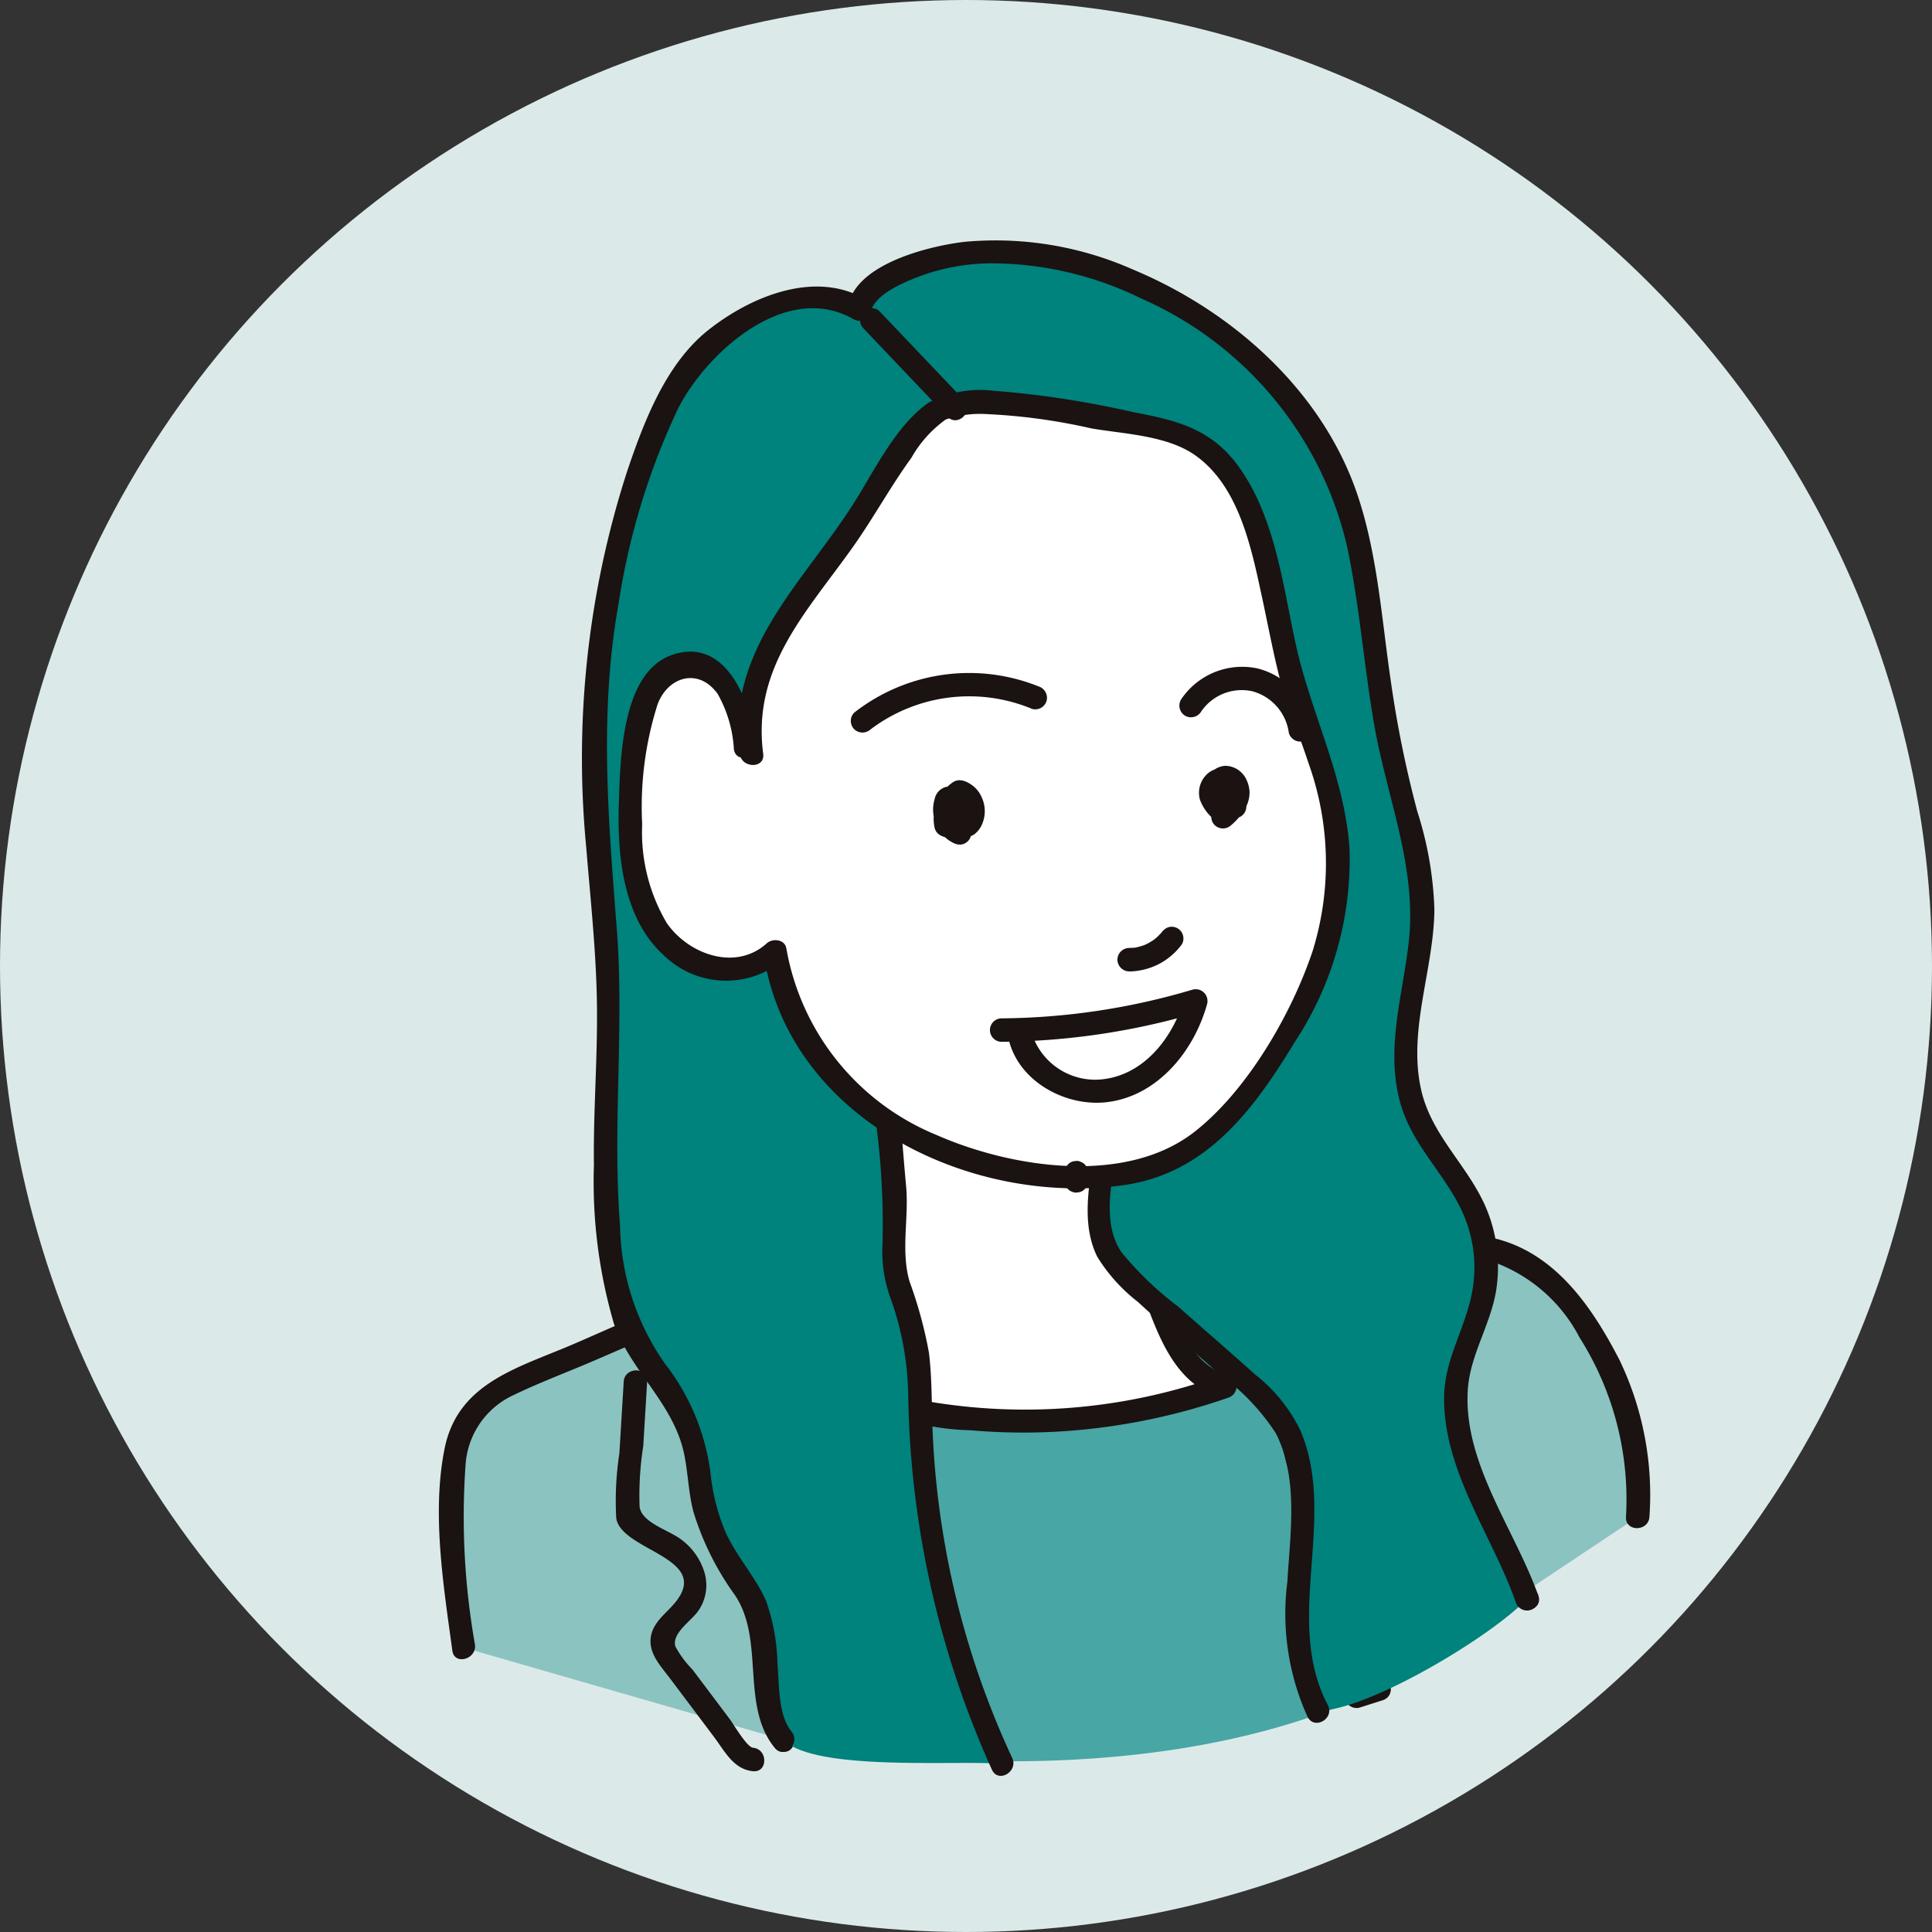 <svg xmlns="http://www.w3.org/2000/svg" width="102" height="102" viewBox="0 0 102 102">
  <rect x="0" y="0" width="102" height="102" fill="#333333" stroke="none"/>
  <g id="グループ_117681" data-name="グループ 117681" transform="translate(-598 -174)">
    <circle id="楕円形_11577" data-name="楕円形 11577" cx="51" cy="51" r="51" transform="translate(598 174)" fill="#dbeae9"/>
    <g id="グループ_56446" data-name="グループ 56446" transform="translate(663.096 -518.209)">
      <path id="パス_38728" data-name="パス 38728" d="M3.922,770.14C8.2,768.077,2.352,759.318,2.1,754.576c-.043-.8-.155-1.733-.85-2.125A2.346,2.346,0,0,0,.2,752.234a94.929,94.929,0,0,0-23.8,1.856,3.219,3.219,0,0,0-1.7.728,3.294,3.294,0,0,0-.525,2.685c.555,5.589.989,10.331,1.846,15.881C-23.983,773.384-8.192,775.981,3.922,770.14Z" transform="translate(3.815 11.237)" fill="#48a6a5"/>
      <g id="グループ_56421" data-name="グループ 56421" transform="translate(-41.924 760.363)">
        <path id="パス_38729" data-name="パス 38729" d="M-23.883,773.279c1.848-3.98,6.151-8.581,4.967-14.718-.309-1.6-.349-3.712,1.147-4.367.75-.327,1.775-.2,2.227-.885-3.92-1.851-8.186-3.748-12.438-2.9a20.381,20.381,0,0,0-3.936,1.362l-5.76,2.443a7.252,7.252,0,0,0-2.133,1.207c-1.417,1.3-1.571,3.452-1.539,5.376a62.518,62.518,0,0,0,.594,7.619" transform="translate(42.061 -749.584)" fill="#8bc3c1"/>
        <g id="グループ_56420" data-name="グループ 56420">
          <path id="パス_38730" data-name="パス 38730" d="M-23.212,773.711c1.651-3.468,4.164-6.517,4.974-10.353.438-2.075.031-3.883-.084-5.945-.058-1.035.066-2.176,1.147-2.607.822-.326,1.581-.229,2.207-.94a.626.626,0,0,0-.125-.973c-3.161-1.488-6.47-3.015-10.018-3.18-3.532-.163-6.7,1.52-9.861,2.862-2.854,1.212-5.959,2.021-6.65,5.443s-.053,7.28.408,10.68c.106.786,1.3.452,1.193-.329a38.663,38.663,0,0,1-.5-9.414A4.368,4.368,0,0,1-37.98,755.2c1.327-.64,2.721-1.166,4.077-1.742,2.913-1.235,5.768-2.7,9.019-2.491s6.277,1.636,9.166,3l-.125-.973c-.6.677-1.74.5-2.478,1.014a2.907,2.907,0,0,0-1.1,1.675c-.521,1.964.349,4.015.183,6.01-.358,4.308-3.258,7.64-5.048,11.4-.34.715.727,1.344,1.069.625Z" transform="translate(41.924 -749.702)" fill="#1a1311"/>
        </g>
      </g>
      <g id="グループ_56423" data-name="グループ 56423" transform="translate(1.43 757.34)">
        <path id="パス_38731" data-name="パス 38731" d="M-.7,771.178l-1.221.389L-6.1,754.74c-.326-1.311-.634-2.774.031-3.95.7-1.233,2.207-1.7,3.575-2.072,3.112-.833,6.594-1.629,9.415-.073,2.065,1.139,3.311,3.3,4.455,5.367a17.485,17.485,0,0,1,1.555,8.081" transform="translate(7.004 -747.142)" fill="#8bc3c1"/>
        <g id="グループ_56422" data-name="グループ 56422">
          <path id="パス_38732" data-name="パス 38732" d="M-.757,770.7l-1.221.389.761.432-3.3-13.284c-.293-1.181-.6-2.359-.881-3.543a5.972,5.972,0,0,1-.24-2.954c.557-1.984,3.429-2.347,5.125-2.739a11.691,11.691,0,0,1,6.155-.16,8.3,8.3,0,0,1,4.323,3.9,15.965,15.965,0,0,1,2.453,9.469c-.051.8,1.187.792,1.238,0a16.459,16.459,0,0,0-1.579-8.278c-1.445-2.8-3.4-5.676-6.648-6.436a12.48,12.48,0,0,0-5.107.067,19.967,19.967,0,0,0-4.912,1.378c-3.554,1.7-2.135,5.532-1.394,8.518l3.577,14.391a.626.626,0,0,0,.761.432l1.221-.389c.755-.24.432-1.436-.329-1.193Z" transform="translate(6.9 -747.26)" fill="#1a1311"/>
        </g>
      </g>
      <g id="グループ_56425" data-name="グループ 56425" transform="translate(-19.313 746.209)">
        <path id="パス_38733" data-name="パス 38733" d="M-23.123,742.163l0,14.035a2.843,2.843,0,0,0,.3,1.56,2.741,2.741,0,0,0,1.946.952A32.127,32.127,0,0,0-4.89,757.342c-1.8-.387-2.72-2.351-3.372-4.075-1.378-3.641-2.773-7.363-2.916-11.252l-8.789-3.233" transform="translate(23.783 -738.145)" fill="#fff"/>
        <g id="グループ_56424" data-name="グループ 56424">
          <path id="パス_38734" data-name="パス 38734" d="M-23.616,742.285l0,9.747c0,1.582-.093,3.2.01,4.776a2.48,2.48,0,0,0,1.592,2.332,13.783,13.783,0,0,0,3.821.639,32.2,32.2,0,0,0,4.788.058A33.3,33.3,0,0,0-4.6,758.061a.624.624,0,0,0,0-1.193c-2.382-.624-3.117-4.051-3.834-6.044a29.955,29.955,0,0,1-2-8.686.647.647,0,0,0-.454-.6l-8.789-3.232c-.749-.275-1.072.921-.329,1.195l8.789,3.232-.454-.6a33.485,33.485,0,0,0,2.424,10.048c.836,2.25,1.7,5.189,4.319,5.876v-1.193a30.561,30.561,0,0,1-15.94,1.316c-.65-.137-1.286-.337-1.468-1.058a9.412,9.412,0,0,1-.046-2.17v-4.094l0-8.577a.619.619,0,0,0-1.238,0Z" transform="translate(23.657 -738.267)" fill="#1a1311"/>
        </g>
      </g>
      <path id="パス_38735" data-name="パス 38735" d="M13.957,776.5c-1.87,1.979-8.332,5.87-11.054,5.923-2.653-4.686.941-11.283-2.112-15.72-.751-1.093-1.176-.26-1.761-1.451-1.505-3.062-5.834-3.768-7.139-6.922-.376-.912.058-7.407-.167-8.368-.406-1.738,5.779-2.531,6.31-4.235,1.628-5.23-2.68-10.276-6.63-14.072l-4.69-4.508a2.029,2.029,0,0,0-1.169-.693,1.944,1.944,0,0,0-1.321.623A21.084,21.084,0,0,0-22,748.649c.291.953,1.8.462,1.781,1.458-.017.9.9,2.13.864,3.029-.1,2.5-.4,5.574.521,7.9.784,1.968.711,4.153.775,6.27a45.375,45.375,0,0,0,4.3,17.905c-2.384-.2-9.89.42-11.553-1.27-1.188-1.209-.621-5.987-1.676-7.468-4.913-6.9-.585-6.46-5.778-12.953-2.321-2.9-1.969-11.917-1.8-15.628.449-9.947-2.525-15.089.936-28.5.677-2.623,2.356-7.358,4.412-9.12s5.675-3.35,7.933-1.856l.1-.54c6.257-5.831,20.032-.824,24.765,8.487C6.14,721.41,5.3,727.61,7.9,736.264c1.969,6.562-2.3,10.567.865,16.008.895,1.536,4.759,4.758,2.164,10.383-2.309,5,1.442,9.185,3.029,13.844" transform="translate(1.568 0.119)" fill="#00827d"/>
      <g id="グループ_56426" data-name="グループ 56426" transform="translate(-34.346 704.876)">
        <path id="パス_38736" data-name="パス 38736" d="M-24.764,783.622c-.723-.875-.644-2.521-.743-3.579a10.62,10.62,0,0,0-.605-3.33c-.577-1.289-1.587-2.362-2.162-3.675a10.865,10.865,0,0,1-.769-3.075,11.848,11.848,0,0,0-2.4-5.756,13.04,13.04,0,0,1-2.374-7.28c-.41-5.226.23-10.452-.172-15.681-.446-5.794-.938-11.386.094-17.163a37.075,37.075,0,0,1,3.15-10.32c1.505-2.953,5.709-6.747,9.257-4.7a.625.625,0,0,0,.91-.37c.167-.941,1.766-1.586,2.587-1.9a10.985,10.985,0,0,1,3.681-.681,18.029,18.029,0,0,1,7.994,1.848A18.989,18.989,0,0,1,4.567,721.06c.661,3.113.89,6.3,1.437,9.437.67,3.839,2.266,7.515,1.817,11.464-.314,2.775-1.2,5.518-.488,8.311.56,2.2,2.1,3.576,3.117,5.511a7.074,7.074,0,0,1,.656,4.94c-.423,1.86-1.419,3.356-1.417,5.329,0,3.871,2.529,7.21,3.782,10.731.266.745,1.462.425,1.195-.328-1.245-3.5-3.967-6.992-3.726-10.858.119-1.909,1.264-3.527,1.52-5.414a8.01,8.01,0,0,0-.468-3.992c-.91-2.343-2.951-3.94-3.515-6.449-.711-3.155.671-6.349.7-9.516a18.818,18.818,0,0,0-.9-5.17,58.657,58.657,0,0,1-1.4-6.881c-.479-3.242-.691-6.593-1.721-9.723-1.822-5.542-6.591-9.8-11.878-12.007a17.9,17.9,0,0,0-8.931-1.466c-1.886.228-5.727,1.171-6.124,3.393l.91-.37c-2.69-1.553-6.078-.125-8.3,1.641s-3.376,4.792-4.266,7.42a49.18,49.18,0,0,0-2.174,19.831c.234,2.862.55,5.715.573,8.589.024,2.748-.2,5.491-.162,8.241a26.641,26.641,0,0,0,1.057,8.371c.885,2.517,3.156,4.205,3.711,6.9.207,1.008.222,2.042.489,3.041a14.928,14.928,0,0,0,2.188,4.387c1.6,2.382.275,5.851,2.109,8.073.508.615,1.379-.265.875-.875Z" transform="translate(35.802 -704.876)" fill="#1a1311"/>
      </g>
      <g id="グループ_56427" data-name="グループ 56427" transform="translate(-20.659 725.98)">
        <path id="パス_38737" data-name="パス 38737" d="M.92,778.172c-2.378-4.529.545-9.888-1.462-14.526a8.4,8.4,0,0,0-2.372-2.921c-1.329-1.2-2.692-2.366-4.03-3.558a17.468,17.468,0,0,1-3.039-2.914c-1.354-2.029-.046-5.121.042-7.351a6.77,6.77,0,0,0-.469-2.9c-.255-.612-.655-1.146-.932-1.745-.312-.676-.34-.8.248-1.139,1.386-.8,3.138-.932,4.6-1.57,3.2-1.4,2.32-5.938.41-8.089-1.625-1.83-3.683-3.305-5.446-5-1.138-1.093-2.268-2.192-3.411-3.278-.7-.666-1.386-1.424-2.437-1.225-1.972.371-3.824,3.194-4.8,4.8a17.73,17.73,0,0,0-2.389,6.9,22.685,22.685,0,0,0,.233,7.056,34.248,34.248,0,0,0,.973,3.8,15.431,15.431,0,0,1,.462,3.17,41.2,41.2,0,0,1,.311,6.124,7.149,7.149,0,0,0,.449,2.963,15.761,15.761,0,0,1,.906,5.008,49.84,49.84,0,0,0,4.422,19.814c.335.722,1.4.094,1.069-.625a45.307,45.307,0,0,1-4.215-17.593c-.041-1.268-.027-2.539-.181-3.8a22.733,22.733,0,0,0-1.02-3.751c-.478-1.619-.031-3.372-.186-5.046-.15-1.6-.257-3.217-.422-4.815a22.381,22.381,0,0,0-.9-3.442,24.633,24.633,0,0,1-.749-4.087,17.214,17.214,0,0,1,4.495-13.851c.728-.74,1.4-1.623,2.679-.928a8.888,8.888,0,0,1,1.493,1.435c1.126,1.082,2.244,2.176,3.383,3.247,1.582,1.489,3.576,2.77,4.852,4.55.951,1.324,1.556,4.4-.12,5.376-1.315.765-2.968.931-4.376,1.482-.837.328-1.856.808-1.843,1.844.012.932.782,1.807,1.164,2.6a7.322,7.322,0,0,1,.337,4.36c-.279,1.921-.807,4.123.1,5.96a8.983,8.983,0,0,0,2.135,2.374c1.414,1.3,2.877,2.556,4.319,3.829a11.694,11.694,0,0,1,2.972,3.111c1.211,2.385.759,5.284.609,7.847A13.213,13.213,0,0,0-.148,778.8c.37.706,1.438.081,1.068-.625Z" transform="translate(24.745 -721.925)" fill="#1a1311"/>
      </g>
      <g id="グループ_56428" data-name="グループ 56428" transform="translate(14.927 775.998)">
        <path id="パス_38738" data-name="パス 38738" d="M4.6,763.571a.619.619,0,0,0,0-1.238.619.619,0,0,0,0,1.238Z" transform="translate(-4.004 -762.333)" fill="#1a1311"/>
      </g>
      <g id="グループ_56430" data-name="グループ 56430" transform="translate(-32.437 712.827)">
        <path id="パス_38739" data-name="パス 38739" d="M-27.7,729.961a7.346,7.346,0,0,0-.921-3.075,2.508,2.508,0,0,0-2.772-1.152c-1.053.383-1.514,1.6-1.768,2.691a23.215,23.215,0,0,0-.59,5.961,8.936,8.936,0,0,0,1.943,5.933c1.457,1.551,4.206,2.018,5.687.488a12.957,12.957,0,0,0,5.466,8.66,18.57,18.57,0,0,0,9.9,3.175,11.275,11.275,0,0,0,6.351-1.256,10.64,10.64,0,0,0,2.965-2.847c5.2-6.991,6.547-11.977,3.343-19.861-2.008-4.939-1.586-13.048-6.49-15.142A79.645,79.645,0,0,0-14.971,711.8c-1.853.205-2.266-.132-3.461,1.3-2.229,2.671-3.19,5.138-5.465,7.771s-4.029,6.057-3.462,9.488" transform="translate(34.379 -711.181)" fill="#fff"/>
        <g id="グループ_56429" data-name="グループ 56429">
          <path id="パス_38740" data-name="パス 38740" d="M-26.983,729.916c-.312-2.106-1.562-5.654-4.452-4.659-2.67.918-2.732,5.5-2.809,7.747-.1,2.786.186,6.158,2.408,8.15a4.713,4.713,0,0,0,6.273.21l-1.035-.274c1.329,8.666,10.9,13.3,19,12.162,4.389-.618,6.879-4,9.04-7.563a17.522,17.522,0,0,0,2.889-10.148c-.234-3.806-2.041-7.189-2.846-10.871-.685-3.133-1.081-6.664-3-9.341-1.441-2.011-3.281-2.457-5.558-2.884a50.623,50.623,0,0,0-7.415-1.135,5.882,5.882,0,0,0-3.358.6c-1.742,1.171-2.9,3.608-3.99,5.326-2.684,4.227-6.754,7.749-6.028,13.245.1.779,1.342.79,1.238,0-.6-4.563,2.3-7.486,4.729-10.91,1.088-1.534,1.987-3.194,3.093-4.716a6.315,6.315,0,0,1,1.815-2.025,5.636,5.636,0,0,1,2.133-.287A31.2,31.2,0,0,1-9.3,713.3c1.712.293,3.935.368,5.416,1.374C-1.5,716.3-.85,719.628-.281,722.257c.28,1.3.524,2.6.838,3.888.4,1.66,1.074,3.19,1.6,4.81a15.623,15.623,0,0,1,.217,9.958c-1.115,3.32-3.435,7.322-6.2,9.5-3.645,2.878-9.706,1.929-13.659.186a13.078,13.078,0,0,1-7.918-9.842c-.076-.491-.727-.552-1.035-.272-1.645,1.488-4.131.583-5.277-1.069a9.412,9.412,0,0,1-1.3-5.215,17.843,17.843,0,0,1,.81-6.323c.543-1.478,2.171-1.964,3.174-.563a6.7,6.7,0,0,1,.858,2.926c.116.785,1.308.452,1.193-.329Z" transform="translate(34.26 -711.3)" fill="#1a1311"/>
        </g>
      </g>
      <g id="グループ_56432" data-name="グループ 56432" transform="translate(-20.181 727.732)">
        <path id="パス_38741" data-name="パス 38741" d="M-23.86,725.759a9.2,9.2,0,0,1,9.124-1.228" transform="translate(24.478 -723.222)" fill="#fff"/>
        <g id="グループ_56431" data-name="グループ 56431">
          <path id="パス_38742" data-name="パス 38742" d="M-23.3,726.316a8.634,8.634,0,0,1,8.521-1.07.623.623,0,0,0,.761-.432.633.633,0,0,0-.432-.761,9.841,9.841,0,0,0-9.726,1.388.622.622,0,0,0,0,.875.634.634,0,0,0,.875,0Z" transform="translate(24.359 -723.34)" fill="#1a1311"/>
        </g>
      </g>
      <g id="グループ_56434" data-name="グループ 56434" transform="translate(-2.834 727.406)">
        <path id="パス_38743" data-name="パス 38743" d="M-9.843,725.014a3.227,3.227,0,0,1,3.326-1.372,3.227,3.227,0,0,1,2.434,2.65" transform="translate(10.464 -722.959)" fill="#fff"/>
        <g id="グループ_56433" data-name="グループ 56433">
          <path id="パス_38744" data-name="パス 38744" d="M-9.189,725.444a2.592,2.592,0,0,1,2.706-1.067,2.64,2.64,0,0,1,1.922,2.2.623.623,0,0,0,.761.432.634.634,0,0,0,.432-.761,3.829,3.829,0,0,0-2.866-3.082,3.878,3.878,0,0,0-4.025,1.655.627.627,0,0,0,.223.848.63.63,0,0,0,.847-.223Z" transform="translate(10.344 -723.077)" fill="#1a1311"/>
        </g>
      </g>
      <g id="グループ_56436" data-name="グループ 56436" transform="translate(-15.845 733.408)">
        <path id="パス_38745" data-name="パス 38745" d="M-19.577,730.59a1.338,1.338,0,0,1-.64-1.806.8.8,0,0,1,1.019.75.8.8,0,0,1-1.093.638,1.715,1.715,0,0,1,.714-1.748,1.057,1.057,0,0,1,.4,1.751c-.376.084-.41-.7-.027-.65" transform="translate(20.974 -727.808)" fill="#fff"/>
        <g id="グループ_56435" data-name="グループ 56435">
          <path id="パス_38746" data-name="パス 38746" d="M-19.147,730.174a1.258,1.258,0,0,1-.147-.073l-.069-.045c-.085-.054.118.1.038.03-.037-.033-.074-.067-.109-.1-.019-.02-.035-.042-.053-.062-.043-.046.1.142.031.038a1.378,1.378,0,0,1-.079-.129c-.014-.025-.025-.049-.037-.074-.05-.1.054.15.02.046a1.762,1.762,0,0,1-.08-.321l.022.165a1.453,1.453,0,0,1,0-.328l-.022.165a1.374,1.374,0,0,1,.042-.2c.01-.03.022-.059.032-.09-.057.189-.033.078,0,.023l-.37.285a.751.751,0,0,1,.135-.033l-.165.021a.827.827,0,0,1,.192,0l-.165-.022c.036.006.072.014.108.023l.053.019s-.149-.073-.072-.03l.1.056c.076.043-.059-.047-.057-.047s.043.038.052.047.106.121.036.031,0,.015.02.041.041.089,0-.012-.012-.033-.006-.01a1.012,1.012,0,0,1,.027.121l-.022-.165a.72.72,0,0,1,0,.163l.022-.165a1.036,1.036,0,0,0-.027.115c0,.051.059-.119.033-.076-.009.015-.015.031-.024.046s-.024.037-.035.056c-.042.072.043-.067.05-.063l-.083.084c-.084.081.121-.073.02-.016l-.1.058c0-.006.155-.057.074-.032l-.051.016a.89.89,0,0,1-.127.026l.165-.022a.889.889,0,0,1-.182,0l.165.022c-.071-.011-.25-.092-.052,0l.283.37c-.007-.041-.015-.082-.021-.124l.022.165a1.77,1.77,0,0,1,0-.436l-.022.165a1.931,1.931,0,0,1,.08-.334c.009-.025.019-.048.027-.073.026-.069-.064.14-.019.047.026-.051.052-.1.08-.151s.057-.088.087-.13c.042-.062-.1.115-.03.038l.062-.071c.036-.037.073-.074.111-.109s.116-.069-.028.019c.027-.016.051-.037.077-.055l-.477.063a.509.509,0,0,1,.069.02c.061.02.085.06-.061-.028.04.025.082.044.121.07.078.051-.125-.108-.053-.04.015.012.03.025.043.038s.031.035.047.051c.08.083-.073-.105-.038-.052.025.036.05.072.071.109l.032.063c.047.089-.057-.156-.025-.061a1.53,1.53,0,0,1,.069.279l-.022-.165a1.288,1.288,0,0,1,0,.285l.021-.165a1.012,1.012,0,0,1-.032.16c-.006.022-.015.045-.022.067-.032.094.08-.157.02-.053-.014.023-.025.047-.04.071-.03.047-.089.088.042-.05a1.5,1.5,0,0,1-.118.118l.274-.16-.019,0,.165-.022a.3.3,0,0,1-.067,0l.163.022c-.106-.02.146.076.071.034-.056-.031.14.117.084.063s.1.136.064.082l-.016-.029c-.031-.056.056.172.04.094,0-.028-.014-.056-.019-.085l.022.165a.58.58,0,0,1,0-.123l-.022.165c0-.026.011-.051.016-.076s.035-.087-.017.035-.024.056-.009.031c.037-.059-.079.1-.069.089.047-.049-.1.074-.092.067s.077-.037-.033.01-.061.023-.03.019l-.163.021a.259.259,0,0,1,.069,0,.622.622,0,0,0,.438-.182.63.63,0,0,0,.181-.437.626.626,0,0,0-.181-.438.706.706,0,0,0-.438-.181.821.821,0,0,0-.774.449,1.092,1.092,0,0,0-.072.8.87.87,0,0,0,.787.642.756.756,0,0,0,.577-.233,1.342,1.342,0,0,0,.244-.321,1.73,1.73,0,0,0,.052-1.5,1.572,1.572,0,0,0-.417-.593c-.295-.248-.756-.493-1.121-.237a2.329,2.329,0,0,0-.966,1.455,2.242,2.242,0,0,0,.006.964c.13.5.775.566,1.195.486a1.4,1.4,0,0,0,1.115-1.316,1.42,1.42,0,0,0-1.147-1.35,1.36,1.36,0,0,0-.6.015.829.829,0,0,0-.563.625,1.932,1.932,0,0,0-.045.951,1.89,1.89,0,0,0,1.046,1.379.689.689,0,0,0,.478.062.63.63,0,0,0,.369-.285.624.624,0,0,0,.063-.477.6.6,0,0,0-.285-.37Z" transform="translate(20.856 -727.926)" fill="#1a1311"/>
        </g>
      </g>
      <g id="グループ_56438" data-name="グループ 56438" transform="translate(-1.789 732.646)">
        <path id="パス_38747" data-name="パス 38747" d="M-7.736,729.341a.608.608,0,0,1-.454-1.026,2.033,2.033,0,0,1-.032,1.388,1.881,1.881,0,0,1-.755-.9c-.105-.385.166-.889.563-.849s.39.813,0,.743c-.438-.088-.246-.889.2-.881s.724.555.625.992a2.268,2.268,0,0,1-.767,1.077" transform="translate(9.62 -727.192)" fill="#fff"/>
        <g id="グループ_56437" data-name="グループ 56437">
          <path id="パス_38748" data-name="パス 38748" d="M-7.782,728.863l-.022,0,.165-.022a.62.62,0,0,1-.106,0l.165.021a.5.5,0,0,1-.119-.03l.149.062c-.032-.014-.059-.033-.09-.048-.074-.036.116.105.059.045l-.037-.037c-.036-.036-.054-.1.05.068-.01-.016-.021-.03-.031-.045a.878.878,0,0,1-.056-.107l.063.149a.822.822,0,0,1-.052-.187l.022.163a.63.63,0,0,1,0-.167l-.022.165a.675.675,0,0,1,.032-.119l-.062.148a.666.666,0,0,0,.05-.09c0,.009-.11.123-.057.078l.05-.045-1.035-.272a2.211,2.211,0,0,1,.09.389l-.022-.165a2.218,2.218,0,0,1,0,.543l.021-.165a2.076,2.076,0,0,1-.119.456l1.035-.272a4.419,4.419,0,0,1-.4-.343c-.03-.03-.058-.059-.087-.092L-8.2,728.9c-.048-.054.079.113.04.051a1.718,1.718,0,0,1-.129-.228l.063.147a.887.887,0,0,1-.057-.193l.022.165a.888.888,0,0,1,0-.207l-.021.165a.877.877,0,0,1,.056-.2l-.063.148a.58.58,0,0,1,.047-.092l.027-.043c.006.011-.118.132-.043.057.022-.022.113-.1.019-.025s.009,0,.04-.011l-.149.062a.547.547,0,0,1,.115-.031l-.165.022a.525.525,0,0,1,.116,0l-.165-.022a.327.327,0,0,1,.068.018l-.149-.062c.015.007.03.019.045.025-.082-.03-.137-.108-.068-.048.043.038-.1-.157-.057-.071.01.018.02.036.028.054l-.063-.149a.536.536,0,0,1,.036.137l-.022-.165a.609.609,0,0,1,0,.142l.021-.165a.506.506,0,0,1-.031.113l.063-.147c-.046.1-.027.029.042-.042-.047.048-.021-.025.085-.063-.012,0-.026.015-.038.02l.147-.062-.045.012.165-.022a.314.314,0,0,1-.067,0l.165.022a.386.386,0,0,1-.073-.019l.147.063c-.015-.007-.032-.018-.047-.025-.069-.024.124.1.072.055s.088.15.057.073c-.006-.016-.016-.03-.022-.046l.062.148a.489.489,0,0,1-.026-.1l.022.165a.653.653,0,0,1,0-.13l-.022.165A.653.653,0,0,1-7.9,728.4l-.063.147c.012-.026.025-.053.04-.078a.231.231,0,0,0,.021-.032c.02-.04-.113.124-.056.072a.242.242,0,0,0,.054-.052c-.006.012-.147.094-.071.059l.041-.021-.147.063a.429.429,0,0,1,.09-.026l-.165.022a.536.536,0,0,1,.134,0l-.165-.022a.689.689,0,0,1,.119.033l-.149-.063a.994.994,0,0,1,.106.058c.082.047-.113-.106-.048-.036l.043.045c.04.04.038.087-.041-.057.01.019.024.035.035.053a.949.949,0,0,1,.064.128l-.063-.149a1.045,1.045,0,0,1,.062.229l-.022-.165a1,1,0,0,1,0,.235l.022-.163a1.151,1.151,0,0,1-.084.291l.063-.147a1.609,1.609,0,0,1-.124.226c-.014.022-.05.1-.074.106.009,0,.094-.114.036-.047-.019.02-.036.042-.053.062a5.42,5.42,0,0,1-.385.389.623.623,0,0,0,0,.875.632.632,0,0,0,.875,0,3.265,3.265,0,0,0,.787-.973,1.705,1.705,0,0,0,.181-.735,1.651,1.651,0,0,0-.17-.7,1.248,1.248,0,0,0-1.114-.722,1.1,1.1,0,0,0-.992.794,1.032,1.032,0,0,0,.366,1.182.863.863,0,0,0,1.237-.3,1.112,1.112,0,0,0-.149-1.238.916.916,0,0,0-.641-.3,1.077,1.077,0,0,0-.753.274,1.356,1.356,0,0,0-.4,1.39,2.392,2.392,0,0,0,.906,1.146.65.65,0,0,0,.6.158.641.641,0,0,0,.432-.432,2.609,2.609,0,0,0,.032-1.717.632.632,0,0,0-.432-.432.644.644,0,0,0-.6.158,1.176,1.176,0,0,0-.213,1.415,1.286,1.286,0,0,0,.454.509,1.1,1.1,0,0,0,.813.137.615.615,0,0,0,.37-.285.629.629,0,0,0,.063-.477.624.624,0,0,0-.285-.37.719.719,0,0,0-.477-.062Z" transform="translate(9.501 -727.311)" fill="#1a1311"/>
        </g>
      </g>
      <g id="グループ_56440" data-name="グループ 56440" transform="translate(-6.099 741.136)">
        <path id="パス_38749" data-name="パス 38749" d="M-12.482,735.794a2.891,2.891,0,0,0,2.243-1.124" transform="translate(13.101 -734.05)" fill="#fff"/>
        <g id="グループ_56439" data-name="グループ 56439">
          <path id="パス_38750" data-name="パス 38750" d="M-12.363,736.532a3.592,3.592,0,0,0,1.562-.391,3.541,3.541,0,0,0,1.216-1.04.617.617,0,0,0,.063-.477.633.633,0,0,0-.285-.37.624.624,0,0,0-.477-.062.724.724,0,0,0-.37.283c.012-.016.085-.106.032-.043l-.056.066c-.035.04-.071.078-.106.114-.069.071-.141.136-.217.2s-.007,0,.03-.022l-.056.042c-.042.03-.085.059-.129.087a2.929,2.929,0,0,1-.271.155c-.041.021-.083.04-.125.059-.069.032.136-.054.036-.016l-.064.025a2.857,2.857,0,0,1-.3.092q-.076.019-.152.033c-.03.006-.183.03-.072.015s0,0-.021,0l-.068,0c-.058,0-.115.006-.173.007a.626.626,0,0,0-.619.619.629.629,0,0,0,.619.619Z" transform="translate(12.982 -734.169)" fill="#1a1311"/>
        </g>
      </g>
      <g id="グループ_56442" data-name="グループ 56442" transform="translate(-12.812 744.43)">
        <path id="パス_38751" data-name="パス 38751" d="M-17.923,738.872a36.267,36.267,0,0,0,10.251-1.54A6.327,6.327,0,0,1-12,741.992c-2.166.511-4.757-.916-5.022-3.125" transform="translate(18.52 -736.711)" fill="#fff"/>
        <g id="グループ_56441" data-name="グループ 56441">
          <path id="パス_38752" data-name="パス 38752" d="M-17.808,739.61a37.487,37.487,0,0,0,10.415-1.562l-.761-.761c-.538,1.945-1.978,3.913-4.087,4.268a3.511,3.511,0,0,1-4.065-2.733.622.622,0,0,0-.761-.432.634.634,0,0,0-.432.761c.345,2.432,2.994,3.943,5.307,3.639,2.656-.347,4.554-2.722,5.232-5.174a.624.624,0,0,0-.761-.761,36.244,36.244,0,0,1-10.086,1.518.619.619,0,0,0,0,1.238Z" transform="translate(18.406 -736.83)" fill="#1a1311"/>
        </g>
      </g>
      <g id="グループ_56443" data-name="グループ 56443" transform="translate(-19.683 708.483)">
        <path id="パス_38753" data-name="パス 38753" d="M-23.781,708.855l4.431,4.659c.551.578,1.425-.3.875-.875l-4.431-4.659c-.55-.578-1.425.3-.875.875Z" transform="translate(23.956 -707.79)" fill="#1a1311"/>
      </g>
      <g id="グループ_56444" data-name="グループ 56444" transform="translate(-8.89 753.501)">
        <path id="パス_38754" data-name="パス 38754" d="M-15.237,744.778v.432a.48.48,0,0,0,.053.239.47.47,0,0,0,.129.2.457.457,0,0,0,.2.128.461.461,0,0,0,.238.053l.165-.022a.611.611,0,0,0,.274-.158l.1-.125A.615.615,0,0,0-14,745.21v-.432a.455.455,0,0,0-.053-.239.456.456,0,0,0-.127-.2.456.456,0,0,0-.2-.128.454.454,0,0,0-.239-.053l-.165.022a.607.607,0,0,0-.272.158l-.1.125a.617.617,0,0,0-.085.313Z" transform="translate(15.237 -744.159)" fill="#1a1311"/>
      </g>
      <g id="グループ_56445" data-name="グループ 56445" transform="translate(-32.618 764.563)">
        <path id="パス_38755" data-name="パス 38755" d="M-33.955,753.69l-.228,3.777a16.575,16.575,0,0,0-.166,3.433c.28,1.719,5.019,2.066,3.134,4.419-.454.568-1.139,1.009-1.295,1.77-.184.9.491,1.589.994,2.257l2.323,3.09c.576.765,1.035,1.719,2.065,1.816.793.073.788-1.165,0-1.238-.326-.031-1.046-1.271-1.228-1.511l-.93-1.237-1.046-1.39a5.326,5.326,0,0,1-.89-1.2c-.224-.706.854-1.368,1.212-1.9a2.372,2.372,0,0,0,.317-2.023,3.366,3.366,0,0,0-1.183-1.7c-.663-.531-2.111-.894-2.24-1.755a16.6,16.6,0,0,1,.193-3.21l.205-3.4c.048-.8-1.19-.792-1.238,0Z" transform="translate(34.406 -753.095)" fill="#1a1311"/>
      </g>
    </g>
  </g>
</svg>

